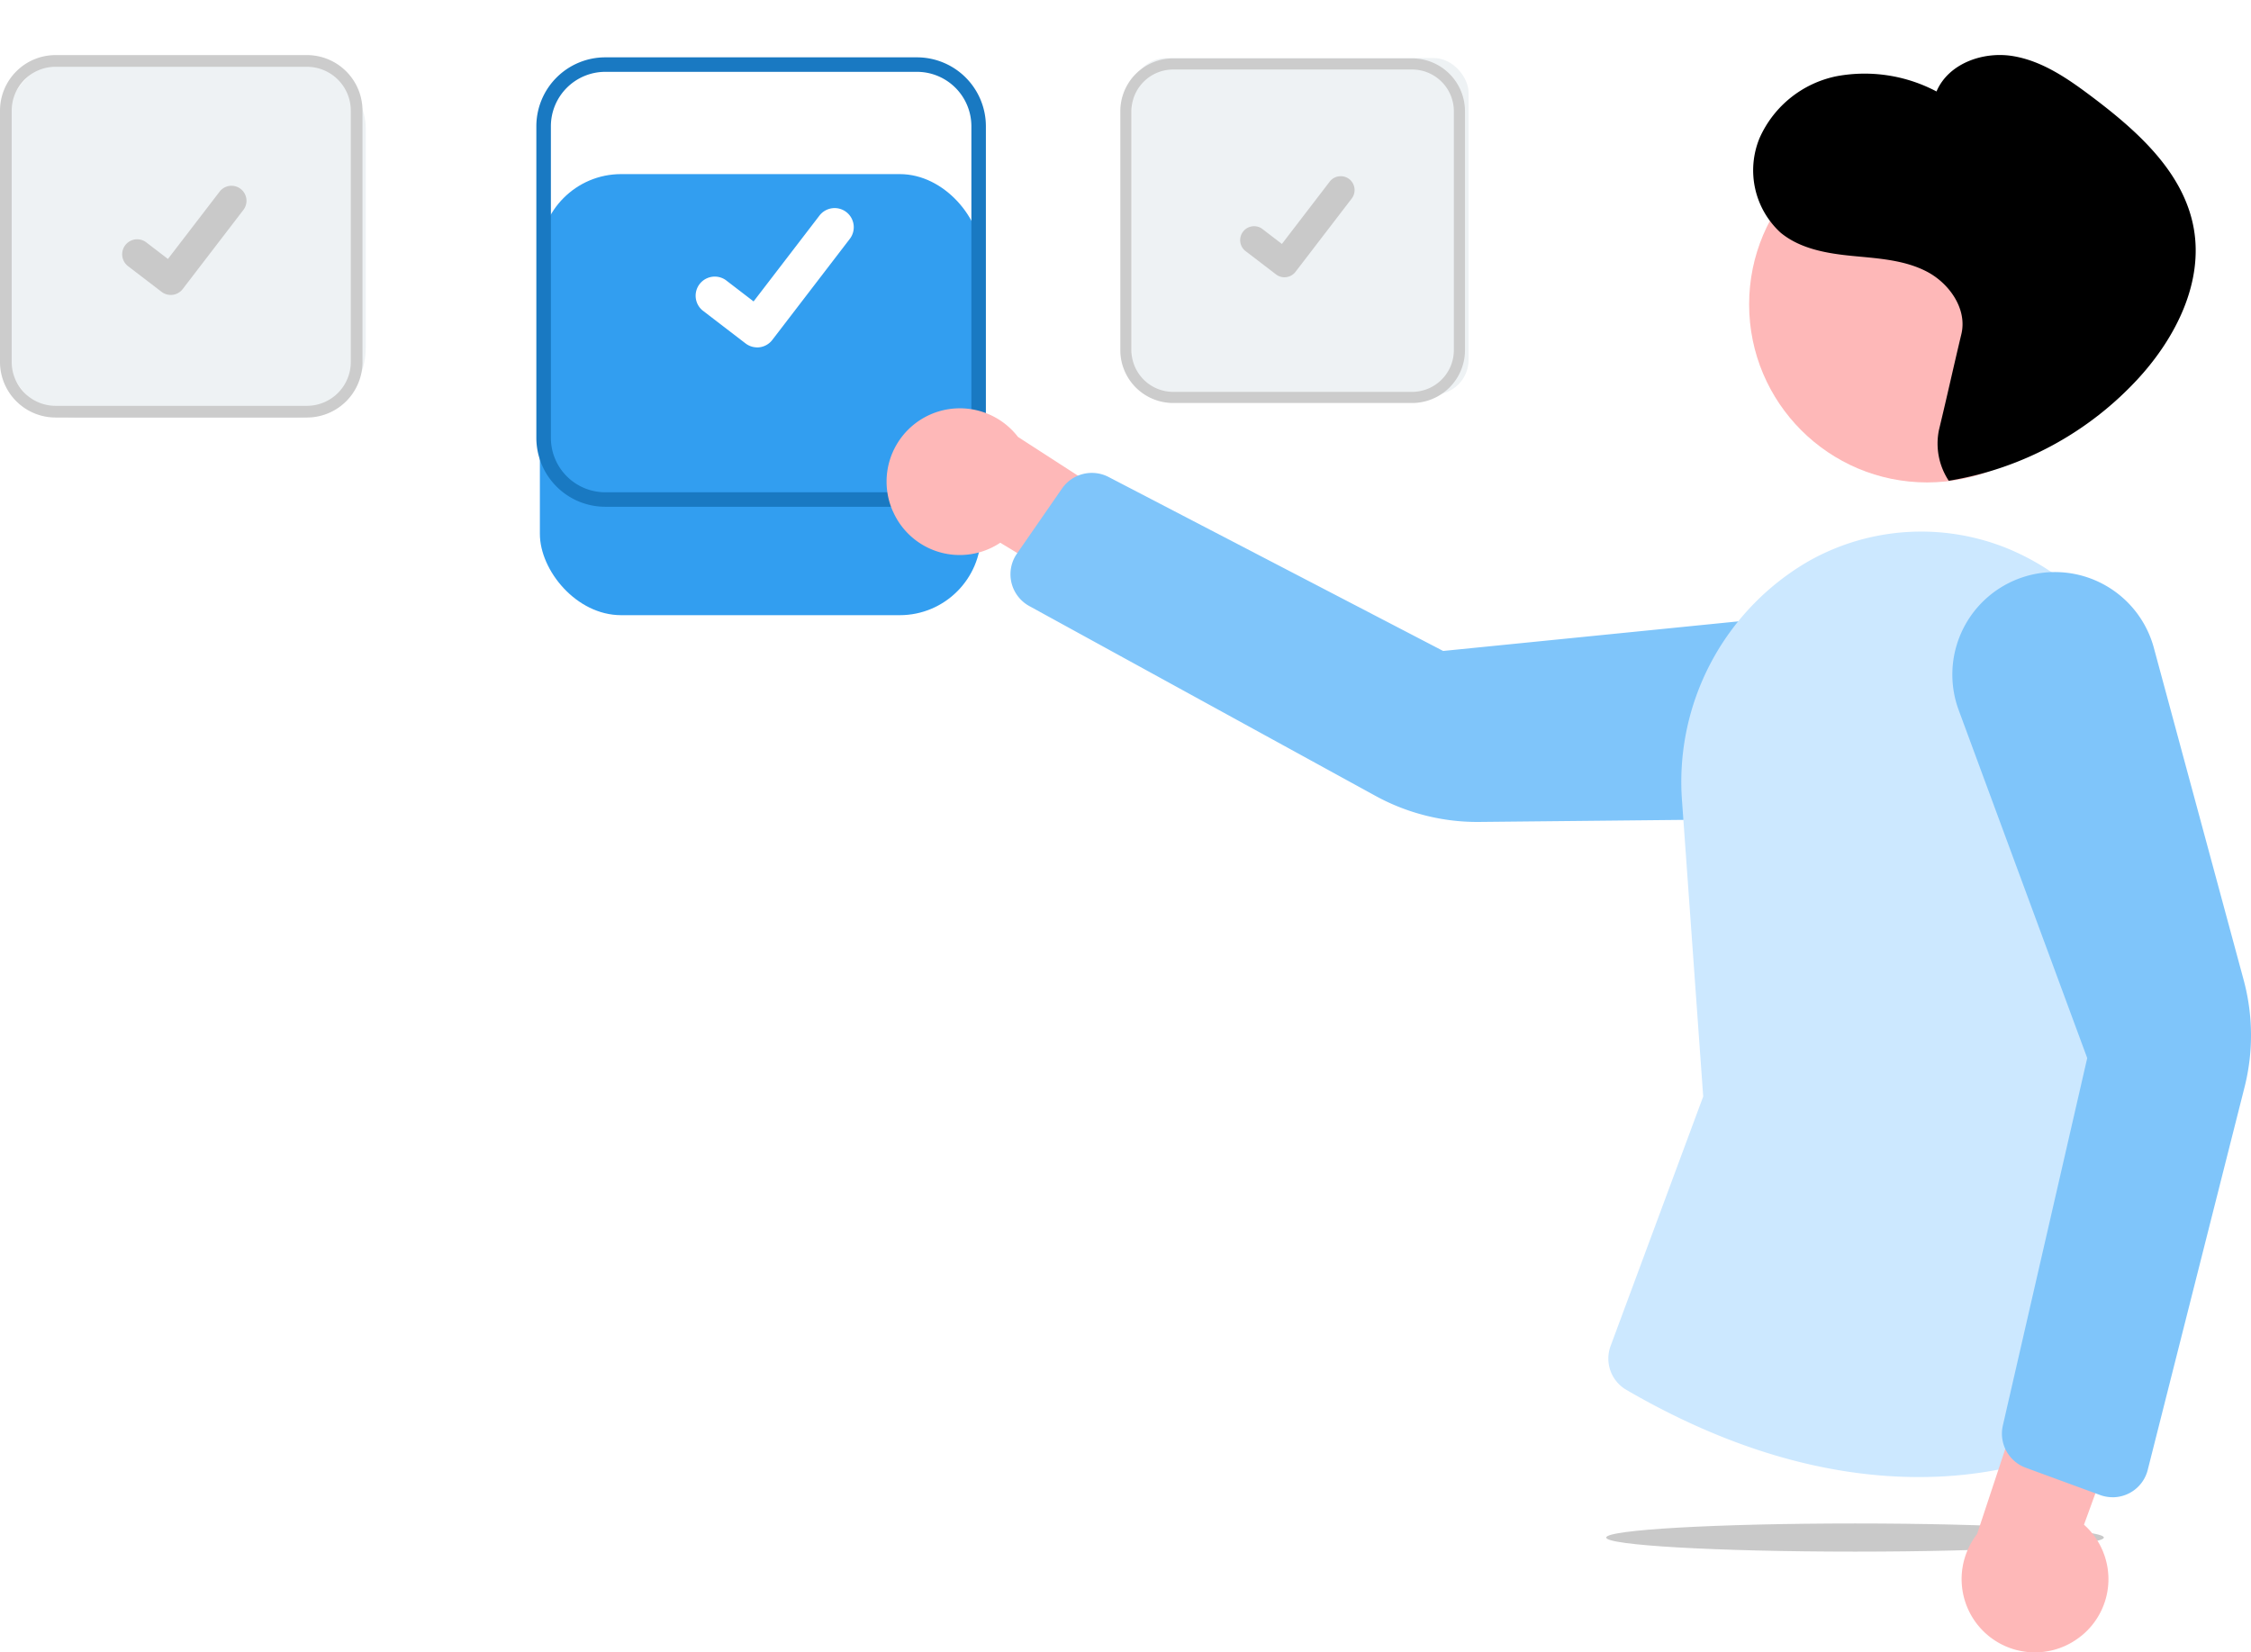 <svg xmlns="http://www.w3.org/2000/svg" xmlns:xlink="http://www.w3.org/1999/xlink" width="193.904" height="142.361" viewBox="0 0 193.904 142.361"><defs><style>.a{fill:#c9c9c9;}.b{fill:#eef2f4;}.c{fill:#329ef0;}.d{fill:#ccc;}.e{fill:#1979c2;}.f{fill:#feb8b8;}.g{fill:#7fc5fa;}.h{fill:#cce8ff;}.i{fill:#fff;}.j{filter:url(#a);}</style><filter id="a" x="31.506" y="0" width="68" height="68" filterUnits="userSpaceOnUse"><feOffset dy="10" input="SourceAlpha"/><feGaussianBlur stdDeviation="5" result="b"/><feFlood flood-opacity="0.161"/><feComposite operator="in" in2="b"/><feComposite in="SourceGraphic"/></filter></defs><g transform="translate(-994.494 -821)"><ellipse class="a" cx="21.433" cy="1.213" rx="21.433" ry="1.213" transform="translate(1132.856 952.252)"/><rect class="b" width="29" height="29" rx="3" transform="translate(1092 826)"/><path class="a" d="M500.45,393.89a1.188,1.188,0,0,1-.715-.237l-.013-.01-2.691-2.06a1.2,1.2,0,0,1,1.454-1.9l1.743,1.336,4.119-5.371a1.2,1.2,0,0,1,1.676-.221l-.026.035.026-.034a1.2,1.2,0,0,1,.221,1.676l-4.845,6.318a1.2,1.2,0,0,1-.951.467Z" transform="translate(604.691 450.998)"/><rect class="b" width="31" height="31" rx="6" transform="translate(995 826)"/><g class="j" transform="matrix(1, 0, 0, 1, 994.49, 821)"><rect class="c" width="38" height="38" rx="7" transform="translate(46.51 5)"/></g><path class="d" d="M571.051,244.225H549.395a4.79,4.79,0,0,1-4.785-4.785V217.785A4.79,4.79,0,0,1,549.395,213h21.656a4.79,4.79,0,0,1,4.785,4.785v21.656A4.79,4.79,0,0,1,571.051,244.225Zm-21.656-30.218a3.781,3.781,0,0,0-3.777,3.777v21.656a3.782,3.782,0,0,0,3.777,3.777h21.656a3.782,3.782,0,0,0,3.777-3.777V217.785a3.781,3.781,0,0,0-3.777-3.777Z" transform="translate(449.884 612.746)"/><path class="d" d="M671.75,242.689H651.159a4.554,4.554,0,0,1-4.549-4.549V217.549A4.554,4.554,0,0,1,651.159,213H671.75a4.554,4.554,0,0,1,4.549,4.549V238.14A4.554,4.554,0,0,1,671.75,242.689Zm-20.591-28.731a3.6,3.6,0,0,0-3.591,3.591V238.14a3.6,3.6,0,0,0,3.591,3.591H671.75a3.6,3.6,0,0,0,3.591-3.591V217.549a3.6,3.6,0,0,0-3.591-3.591Z" transform="translate(444.39 613.03)"/><path class="e" d="M705.4,345.72H678.543a5.94,5.94,0,0,1-5.933-5.933V312.933A5.94,5.94,0,0,1,678.543,307H705.4a5.94,5.94,0,0,1,5.933,5.933v26.854A5.94,5.94,0,0,1,705.4,345.72Zm-26.854-37.471a4.689,4.689,0,0,0-4.684,4.684v26.854a4.689,4.689,0,0,0,4.684,4.684H705.4a4.689,4.689,0,0,0,4.684-4.684V312.933a4.689,4.689,0,0,0-4.684-4.684Z" transform="translate(368.086 518.94)"/><path class="f" d="M721.467,364.293a6.28,6.28,0,0,0,9.244,2.7l20.111,12.184-1.563-10.3-17.023-11a6.314,6.314,0,0,0-10.77,6.424Z" transform="translate(349.947 500.764)"/><path class="g" d="M738.531,374.791a3.12,3.12,0,0,1,.033-3.506l3.886-5.613a3.128,3.128,0,0,1,4.008-.993l28.822,14.989,31.8-3.188a8.832,8.832,0,1,1,.971,17.619l-29.655.3a18.239,18.239,0,0,1-8.936-2.241L739.63,375.8A3.136,3.136,0,0,1,738.531,374.791Z" transform="translate(343.529 497.414)"/><circle class="f" cx="15.339" cy="15.339" r="15.339" transform="translate(1145.166 831.885)"/><path class="h" d="M847.229,453.88h0c-8.147,0-16.624-2.527-25.2-7.512a3.117,3.117,0,0,1-1.356-3.788l7.974-21.487-1.814-25.318a21.972,21.972,0,0,1,10.938-20.827,19.731,19.731,0,0,1,17.213-1.019,21.218,21.218,0,0,1,12.225,13.933l2.56,8.906a54.639,54.639,0,0,1-1.023,33.162l-7.416,20.822-.192.115C861.09,450.9,856,453.879,847.229,453.88Z" transform="translate(312.563 494.374)"/><path class="f" d="M879.456,506.655a6.28,6.28,0,0,0,.289-9.625l7.49-20.618L876.906,478.6l-6.373,19.24a6.314,6.314,0,0,0,8.923,8.811Z" transform="translate(294.267 455.328)"/><path class="g" d="M881.731,457.712a3.1,3.1,0,0,1-1.073-.191l-6.409-2.352a3.128,3.128,0,0,1-1.968-3.63l7.269-31.662L868.479,389.9a8.832,8.832,0,1,1,16.811-5.364l7.739,28.628a18.239,18.239,0,0,1,.075,9.213l-8.342,32.982a3.121,3.121,0,0,1-3.027,2.357h0Z" transform="translate(294.74 492.279)"/><path d="M856.463,338.987c.778-3.227,1.162-5.04,1.933-8.269.516-2.163-1.041-4.377-2.995-5.388s-4.219-1.127-6.4-1.341-4.473-.6-6.174-2a7.28,7.28,0,0,1-1.814-8.158,9.277,9.277,0,0,1,6.667-5.331,13.241,13.241,0,0,1,8.573,1.32c1.03-2.419,4.013-3.471,6.577-3.049s4.79,1.978,6.873,3.551c3.874,2.925,7.85,6.471,8.71,11.293.83,4.657-1.532,9.356-4.691,12.837a28.405,28.405,0,0,1-16.414,8.907A5.814,5.814,0,0,1,856.463,338.987Z" transform="translate(305.054 519.06)"/><path class="i" d="M501.921,397.185a1.637,1.637,0,0,1-.985-.327l-.018-.013L497.209,394a1.648,1.648,0,0,1,2-2.616l2.4,1.842,5.677-7.4a1.648,1.648,0,0,1,2.31-.3l-.035.048.036-.047a1.65,1.65,0,0,1,.3,2.31l-6.678,8.709a1.649,1.649,0,0,1-1.311.643Z" transform="translate(557.8 453.743)"/><path class="a" d="M500.763,394.591a1.284,1.284,0,0,1-.772-.256l-.014-.01L497.07,392.1a1.292,1.292,0,0,1,1.571-2.051l1.883,1.444,4.451-5.8a1.292,1.292,0,0,1,1.811-.239l-.028.038.028-.037a1.293,1.293,0,0,1,.239,1.811l-5.235,6.827a1.293,1.293,0,0,1-1.028.5Z" transform="translate(508.436 451.818)"/></g></svg>